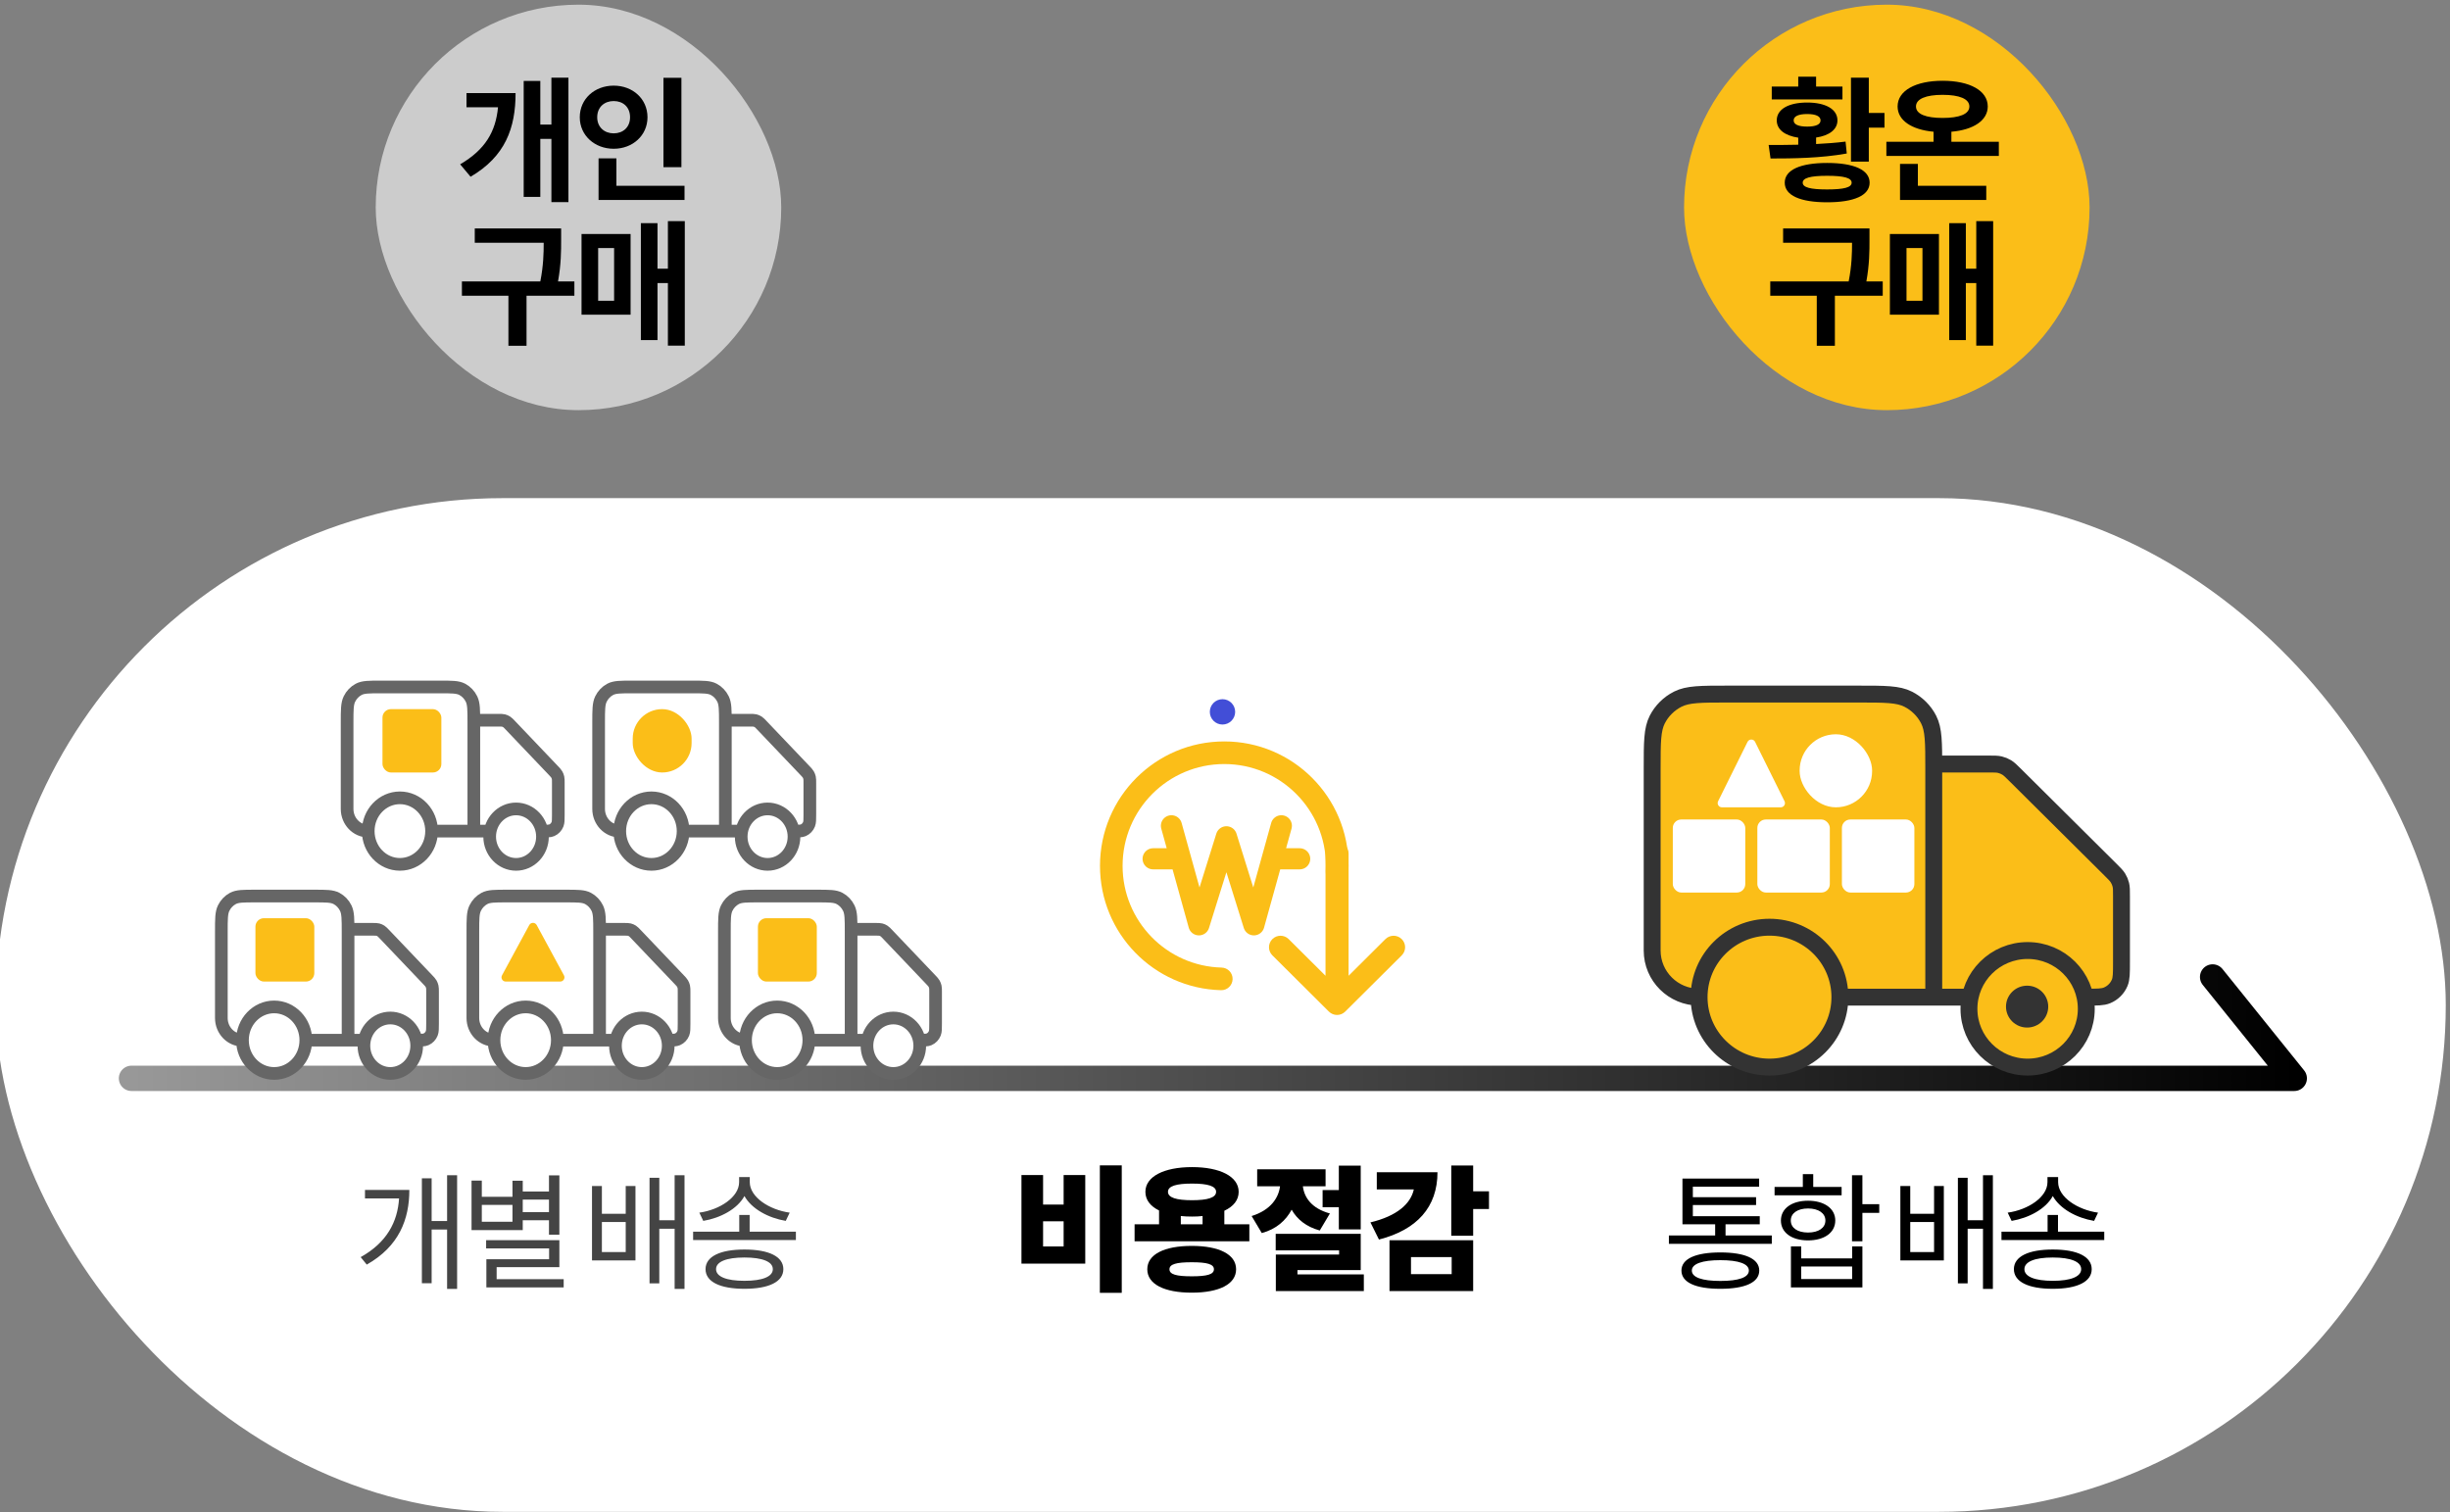 <svg width="290" height="179" viewBox="0 0 290 179" fill="none" xmlns="http://www.w3.org/2000/svg">
<rect x="0" y="0" width="290" height="179" fill="#808080" stroke="none"/>
<rect x="-0.5" y="58.969" width="290" height="120" rx="60" fill="white"/>
<path d="M43.202 140.866H48.452C48.452 144.331 47.237 147.541 43.412 149.701L42.692 148.816C45.782 147.091 47.057 144.661 47.237 141.871H43.202V140.866ZM52.922 139.126H54.107V152.581H52.922V145.546H51.092V151.906H49.937V139.486H51.092V144.541H52.922V139.126ZM64.981 142.006H61.876V143.491H64.981V142.006ZM60.661 144.631V142.636H57.031V144.631H60.661ZM61.876 144.451V145.621H55.816V139.756H57.031V141.676H60.661V139.771H61.876V141.046H64.981V139.141H66.211V146.161H64.981V144.451H61.876ZM58.786 151.426H66.721V152.401H57.571V149.071H64.996V147.781H57.541V146.806H66.211V150.001H58.786V151.426ZM74.064 148.216V144.661H71.244V148.216H74.064ZM74.064 143.686V140.401H75.219V149.206H70.074V140.401H71.244V143.686H74.064ZM79.854 139.126H81.024V152.581H79.854V145.456H78.039V151.921H76.884V139.426H78.039V144.451H79.854V139.126ZM93.473 143.551L93.008 144.526C90.953 144.181 88.973 143.116 88.118 141.586C87.278 143.116 85.298 144.181 83.243 144.526L82.778 143.551C85.178 143.221 87.488 141.721 87.488 139.936V139.336H88.748V139.936C88.748 141.721 91.073 143.221 93.473 143.551ZM88.118 151.621C90.248 151.621 91.478 151.126 91.478 150.241C91.478 149.356 90.248 148.861 88.118 148.861C85.988 148.861 84.758 149.356 84.758 150.241C84.758 151.126 85.988 151.621 88.118 151.621ZM88.118 147.916C90.998 147.916 92.723 148.741 92.723 150.241C92.723 151.741 90.998 152.566 88.118 152.566C85.238 152.566 83.513 151.741 83.513 150.241C83.513 148.741 85.238 147.916 88.118 147.916ZM88.733 145.801H94.208V146.791H82.043V145.801H87.503V143.821H88.733V145.801Z" fill="#444444"/>
<path d="M203.633 151.636C205.808 151.636 207.008 151.216 207.008 150.406C207.008 149.611 205.808 149.176 203.633 149.176C201.473 149.176 200.258 149.611 200.258 150.406C200.258 151.216 201.473 151.636 203.633 151.636ZM203.633 148.261C206.558 148.261 208.238 149.011 208.238 150.406C208.238 151.816 206.558 152.566 203.633 152.566C200.708 152.566 199.028 151.816 199.028 150.406C199.028 149.011 200.708 148.261 203.633 148.261ZM204.248 146.251H209.723V147.241H197.543V146.251H203.018V144.931H199.148V139.516H208.223V140.476H200.378V141.721H207.863V142.651H200.378V143.971H208.298V144.931H204.248V146.251ZM217.987 140.506V141.496H210.052V140.506H213.397V138.991H214.627V140.506H217.987ZM211.972 144.481C211.972 145.366 212.782 145.906 214.012 145.906C215.242 145.906 216.067 145.366 216.067 144.481C216.067 143.611 215.242 143.056 214.012 143.056C212.782 143.056 211.972 143.611 211.972 144.481ZM217.237 144.481C217.237 145.921 215.932 146.836 214.012 146.836C212.092 146.836 210.802 145.921 210.802 144.481C210.802 143.056 212.092 142.141 214.012 142.141C215.932 142.141 217.237 143.056 217.237 144.481ZM219.232 151.411V149.926H213.202V151.411H219.232ZM219.232 148.966V147.541H220.447V152.401H211.987V147.541H213.202V148.966H219.232ZM222.442 142.546V143.581H220.447V146.941H219.217V139.126H220.447V142.546H222.442ZM228.931 148.216V144.661H226.111V148.216H228.931ZM228.931 143.686V140.401H230.086V149.206H224.941V140.401H226.111V143.686H228.931ZM234.721 139.126H235.891V152.581H234.721V145.456H232.906V151.921H231.751V139.426H232.906V144.451H234.721V139.126ZM248.339 143.551L247.874 144.526C245.819 144.181 243.839 143.116 242.984 141.586C242.144 143.116 240.164 144.181 238.109 144.526L237.644 143.551C240.044 143.221 242.354 141.721 242.354 139.936V139.336H243.614V139.936C243.614 141.721 245.939 143.221 248.339 143.551ZM242.984 151.621C245.114 151.621 246.344 151.126 246.344 150.241C246.344 149.356 245.114 148.861 242.984 148.861C240.854 148.861 239.624 149.356 239.624 150.241C239.624 151.126 240.854 151.621 242.984 151.621ZM242.984 147.916C245.864 147.916 247.589 148.741 247.589 150.241C247.589 151.741 245.864 152.566 242.984 152.566C240.104 152.566 238.379 151.741 238.379 150.241C238.379 148.741 240.104 147.916 242.984 147.916ZM243.599 145.801H249.074V146.791H236.909V145.801H242.369V143.821H243.599V145.801Z" fill="black"/>
<path d="M15.565 127.651H271.565L261.902 115.651" stroke="url(#paint0_linear_309_1993)" stroke-width="3" stroke-linecap="round" stroke-linejoin="round"/>
<path fill-rule="evenodd" clip-rule="evenodd" d="M144.913 90.446C138.266 90.446 132.878 95.841 132.878 102.495C132.878 109.044 138.097 114.373 144.597 114.54C145.336 114.559 145.919 115.174 145.9 115.913C145.881 116.652 145.267 117.236 144.529 117.217C136.582 117.013 130.203 110.5 130.203 102.495C130.203 94.362 136.789 87.769 144.913 87.769C153.036 87.769 159.622 94.362 159.622 102.495C159.622 102.767 159.615 103.036 159.6 103.304C159.56 104.042 158.93 104.608 158.193 104.568C157.455 104.528 156.89 103.897 156.93 103.159C156.942 102.939 156.948 102.718 156.948 102.495C156.948 95.841 151.559 90.446 144.913 90.446Z" fill="#FBBE18"/>
<path fill-rule="evenodd" clip-rule="evenodd" d="M158.264 99.926C158.879 99.926 159.379 100.423 159.379 101.036V116.111L164.166 111.347C164.602 110.914 165.308 110.914 165.743 111.347C166.179 111.781 166.179 112.483 165.743 112.917L159.052 119.574C158.617 120.008 157.91 120.008 157.475 119.574L150.784 112.917C150.348 112.483 150.348 111.781 150.784 111.347C151.219 110.914 151.925 110.914 152.361 111.347L157.148 116.111V101.036C157.148 100.423 157.648 99.926 158.264 99.926Z" fill="#FBBE18" stroke="#FBBE18" stroke-width="0.5" stroke-linecap="round" stroke-linejoin="round"/>
<path d="M138.66 97.755L141.913 109.479L145.166 99.058L148.418 109.479L150.587 101.663M151.671 97.755L150.587 101.663M139.744 101.663H138.118H136.492M150.587 101.663H153.839" stroke="#FBBE18" stroke-width="2.5" stroke-linecap="round" stroke-linejoin="round"/>
<path d="M130.187 137.951H132.779V153.039H130.187V137.951ZM120.907 139.103H123.467V142.591H125.899V139.103H128.459V149.583H120.907V139.103ZM123.467 144.575V147.551H125.899V144.575H123.467ZM141.066 151.087C142.874 151.087 143.69 150.863 143.69 150.255C143.69 149.647 142.874 149.423 141.066 149.423C139.242 149.423 138.426 149.647 138.426 150.255C138.426 150.863 139.242 151.087 141.066 151.087ZM141.066 147.487C144.314 147.487 146.314 148.495 146.314 150.255C146.314 152.015 144.314 153.023 141.066 153.023C137.802 153.023 135.802 152.015 135.802 150.255C135.802 148.495 137.802 147.487 141.066 147.487ZM139.77 143.951V144.927H142.346V143.951C141.962 143.999 141.53 144.015 141.098 144.015C140.634 144.015 140.186 143.999 139.77 143.951ZM141.098 140.111C139.242 140.111 138.25 140.399 138.25 141.087C138.25 141.775 139.242 142.079 141.098 142.079C142.954 142.079 143.946 141.775 143.946 141.087C143.946 140.399 142.954 140.111 141.098 140.111ZM144.922 144.927H147.882V146.943H134.298V144.927H137.194V143.295C136.154 142.783 135.578 142.031 135.578 141.087C135.578 139.279 137.77 138.159 141.098 138.159C144.426 138.159 146.618 139.279 146.618 141.087C146.618 142.063 146.01 142.815 144.922 143.327V144.927ZM156.553 140.879H158.473V137.983H161.065V145.535H158.473V142.911H156.553V140.879ZM157.417 143.647L156.217 145.663C154.617 145.231 153.529 144.335 152.889 143.199C152.217 144.463 151.081 145.503 149.353 145.967L148.153 143.951C150.425 143.247 151.353 141.775 151.513 140.431H148.809V138.415H156.905V140.431H154.217C154.377 141.743 155.241 143.055 157.417 143.647ZM153.577 150.863H161.433V152.831H151.017V148.511H158.505V148.015H151.001V146.063H161.065V150.351H153.577V150.863ZM162.967 138.767H170.151C170.151 142.895 167.719 145.583 163.223 146.735L162.215 144.703C165.367 143.951 166.983 142.495 167.351 140.799H162.967V138.767ZM167.015 148.815V150.831H171.831V148.815H167.015ZM164.471 152.831V146.815H174.375V152.831H164.471ZM176.247 141.023V143.119H174.375V146.287H171.783V137.967H174.375V141.023H176.247Z" fill="black"/>
<path d="M71.001 83.421L71.995 82.221L72.563 81.321H83.785L85.773 82.821V85.371H89.751L95.716 91.221V97.071L95.006 98.121H71.995L71.001 96.021V83.421Z" fill="white"/>
<path d="M77.108 102.321C79.18 102.321 80.858 100.558 80.858 98.384C80.858 96.209 79.18 94.446 77.108 94.446C75.037 94.446 73.358 96.209 73.358 98.384C73.358 100.558 75.037 102.321 77.108 102.321Z" fill="white"/>
<path d="M90.858 102.321C92.584 102.321 93.983 100.852 93.983 99.04C93.983 97.228 92.584 95.759 90.858 95.759C89.132 95.759 87.733 97.228 87.733 99.04C87.733 100.852 89.132 102.321 90.858 102.321Z" fill="white"/>
<path d="M85.858 85.259H88.78C89.086 85.259 89.239 85.259 89.382 85.295C89.51 85.327 89.632 85.38 89.744 85.452C89.87 85.533 89.978 85.647 90.194 85.874L95.273 91.206C95.489 91.433 95.597 91.547 95.674 91.679C95.743 91.797 95.793 91.925 95.824 92.058C95.858 92.21 95.858 92.37 95.858 92.691V96.415C95.858 97.027 95.858 97.332 95.763 97.574C95.636 97.895 95.393 98.151 95.087 98.284C94.857 98.384 94.566 98.384 93.983 98.384M87.733 98.384H85.858M85.858 98.384V85.521C85.858 84.051 85.858 83.316 85.586 82.755C85.346 82.261 84.964 81.859 84.493 81.607C83.959 81.321 83.258 81.321 81.858 81.321H74.858C73.458 81.321 72.758 81.321 72.223 81.607C71.753 81.859 71.371 82.261 71.131 82.755C70.858 83.316 70.858 84.051 70.858 85.521V95.759C70.858 97.209 71.978 98.384 73.358 98.384M85.858 98.384H80.858M80.858 98.384C80.858 100.558 79.18 102.321 77.108 102.321C75.037 102.321 73.358 100.558 73.358 98.384M80.858 98.384C80.858 96.209 79.18 94.446 77.108 94.446C75.037 94.446 73.358 96.209 73.358 98.384M93.983 99.04C93.983 100.852 92.584 102.321 90.858 102.321C89.132 102.321 87.733 100.852 87.733 99.04C87.733 97.228 89.132 95.759 90.858 95.759C92.584 95.759 93.983 97.228 93.983 99.04Z" stroke="#666666" stroke-width="1.5" stroke-linecap="round" stroke-linejoin="round"/>
<rect x="74.894" y="83.946" width="6.969" height="7.5" rx="3.484" fill="#FBBE18"/>
<path d="M85.886 108.172L86.88 106.972L87.449 106.072H98.67L100.659 107.572V110.122H104.636L110.602 115.972V121.822L109.892 122.872H86.88L85.886 120.772V108.172Z" fill="white"/>
<path d="M91.994 127.072C94.065 127.072 95.744 125.309 95.744 123.134C95.744 120.959 94.065 119.197 91.994 119.197C89.923 119.197 88.244 120.959 88.244 123.134C88.244 125.309 89.923 127.072 91.994 127.072Z" fill="white"/>
<path d="M105.744 127.072C107.47 127.072 108.869 125.602 108.869 123.79C108.869 121.978 107.47 120.509 105.744 120.509C104.018 120.509 102.619 121.978 102.619 123.79C102.619 125.602 104.018 127.072 105.744 127.072Z" fill="white"/>
<path d="M100.744 110.009H103.666C103.971 110.009 104.124 110.009 104.268 110.045C104.396 110.077 104.518 110.13 104.629 110.202C104.756 110.284 104.864 110.397 105.08 110.624L110.158 115.956C110.375 116.183 110.483 116.297 110.56 116.429C110.628 116.547 110.679 116.675 110.71 116.809C110.744 116.96 110.744 117.12 110.744 117.441V121.165C110.744 121.777 110.744 122.083 110.649 122.324C110.522 122.645 110.279 122.901 109.972 123.034C109.743 123.134 109.452 123.134 108.869 123.134M102.619 123.134H100.744M100.744 123.134V110.272C100.744 108.801 100.744 108.066 100.472 107.505C100.232 107.011 99.85 106.609 99.379 106.358C98.844 106.072 98.144 106.072 96.744 106.072H89.744C88.344 106.072 87.644 106.072 87.109 106.358C86.639 106.609 86.256 107.011 86.017 107.505C85.744 108.066 85.744 108.801 85.744 110.272V120.509C85.744 121.959 86.863 123.134 88.244 123.134M100.744 123.134H95.744M95.744 123.134C95.744 125.309 94.065 127.072 91.994 127.072C89.923 127.072 88.244 125.309 88.244 123.134M95.744 123.134C95.744 120.959 94.065 119.197 91.994 119.197C89.923 119.197 88.244 120.959 88.244 123.134M108.869 123.79C108.869 125.602 107.47 127.072 105.744 127.072C104.018 127.072 102.619 125.602 102.619 123.79C102.619 121.978 104.018 120.509 105.744 120.509C107.47 120.509 108.869 121.978 108.869 123.79Z" stroke="#666666" stroke-width="1.5" stroke-linecap="round" stroke-linejoin="round"/>
<rect x="89.714" y="108.696" width="6.969" height="7.5" rx="1" fill="#FBBE18"/>
<path d="M26.342 108.172L27.336 106.972L27.904 106.072H39.126L41.114 107.572V110.122H45.092L51.058 115.972V121.822L50.347 122.872H27.336L26.342 120.772V108.172Z" fill="white"/>
<path d="M32.45 127.072C34.521 127.072 36.2 125.309 36.2 123.134C36.2 120.959 34.521 119.197 32.45 119.197C30.379 119.197 28.7 120.959 28.7 123.134C28.7 125.309 30.379 127.072 32.45 127.072Z" fill="white"/>
<path d="M46.2 127.072C47.926 127.072 49.325 125.602 49.325 123.79C49.325 121.978 47.926 120.509 46.2 120.509C44.474 120.509 43.075 121.978 43.075 123.79C43.075 125.602 44.474 127.072 46.2 127.072Z" fill="white"/>
<path d="M41.2 110.009H44.121C44.427 110.009 44.58 110.009 44.724 110.045C44.851 110.077 44.973 110.13 45.085 110.202C45.211 110.284 45.319 110.397 45.535 110.624L50.614 115.956C50.83 116.183 50.938 116.297 51.016 116.429C51.084 116.547 51.135 116.675 51.165 116.809C51.2 116.96 51.2 117.12 51.2 117.441V121.165C51.2 121.777 51.2 122.083 51.105 122.324C50.978 122.645 50.734 122.901 50.428 123.034C50.198 123.134 49.907 123.134 49.325 123.134M43.075 123.134H41.2M41.2 123.134V110.272C41.2 108.801 41.2 108.066 40.927 107.505C40.688 107.011 40.305 106.609 39.835 106.358C39.3 106.072 38.6 106.072 37.2 106.072H30.2C28.8 106.072 28.099 106.072 27.565 106.358C27.094 106.609 26.712 107.011 26.472 107.505C26.2 108.066 26.2 108.801 26.2 110.272V120.509C26.2 121.959 27.319 123.134 28.7 123.134M41.2 123.134H36.2M36.2 123.134C36.2 125.309 34.521 127.072 32.45 127.072C30.379 127.072 28.7 125.309 28.7 123.134M36.2 123.134C36.2 120.959 34.521 119.197 32.45 119.197C30.379 119.197 28.7 120.959 28.7 123.134M49.325 123.79C49.325 125.602 47.926 127.072 46.2 127.072C44.474 127.072 43.075 125.602 43.075 123.79C43.075 121.978 44.474 120.509 46.2 120.509C47.926 120.509 49.325 121.978 49.325 123.79Z" stroke="#666666" stroke-width="1.5" stroke-linecap="round" stroke-linejoin="round"/>
<rect x="30.235" y="108.696" width="6.969" height="7.5" rx="1" fill="#FBBE18"/>
<path d="M41.228 83.421L42.222 82.221L42.791 81.321H54.012L56.001 82.821V85.371H59.978L65.944 91.221V97.071L65.234 98.121H42.222L41.228 96.021V83.421Z" fill="white"/>
<path d="M47.336 102.321C49.407 102.321 51.086 100.558 51.086 98.384C51.086 96.209 49.407 94.446 47.336 94.446C45.265 94.446 43.586 96.209 43.586 98.384C43.586 100.558 45.265 102.321 47.336 102.321Z" fill="white"/>
<path d="M61.086 102.321C62.812 102.321 64.211 100.852 64.211 99.04C64.211 97.228 62.812 95.759 61.086 95.759C59.36 95.759 57.961 97.228 57.961 99.04C57.961 100.852 59.36 102.321 61.086 102.321Z" fill="white"/>
<path d="M56.086 85.259H59.008C59.313 85.259 59.466 85.259 59.61 85.295C59.737 85.327 59.859 85.38 59.971 85.452C60.097 85.533 60.206 85.647 60.422 85.874L65.5 91.206C65.716 91.433 65.824 91.547 65.902 91.679C65.97 91.797 66.021 91.925 66.051 92.058C66.086 92.21 66.086 92.37 66.086 92.691V96.415C66.086 97.027 66.086 97.332 65.991 97.574C65.864 97.895 65.621 98.151 65.314 98.284C65.085 98.384 64.793 98.384 64.211 98.384M57.961 98.384H56.086M56.086 98.384V85.521C56.086 84.051 56.086 83.316 55.813 82.755C55.574 82.261 55.191 81.859 54.721 81.607C54.186 81.321 53.486 81.321 52.086 81.321H45.086C43.686 81.321 42.986 81.321 42.451 81.607C41.981 81.859 41.598 82.261 41.358 82.755C41.086 83.316 41.086 84.051 41.086 85.521V95.759C41.086 97.209 42.205 98.384 43.586 98.384M56.086 98.384H51.086M51.086 98.384C51.086 100.558 49.407 102.321 47.336 102.321C45.265 102.321 43.586 100.558 43.586 98.384M51.086 98.384C51.086 96.209 49.407 94.446 47.336 94.446C45.265 94.446 43.586 96.209 43.586 98.384M64.211 99.04C64.211 100.852 62.812 102.321 61.086 102.321C59.36 102.321 57.961 100.852 57.961 99.04C57.961 97.228 59.36 95.759 61.086 95.759C62.812 95.759 64.211 97.228 64.211 99.04Z" stroke="#666666" stroke-width="1.5" stroke-linecap="round" stroke-linejoin="round"/>
<rect x="45.273" y="83.946" width="6.969" height="7.5" rx="1" fill="#FBBE18"/>
<path d="M56.114 108.172L57.109 106.972L57.677 106.072H68.898L70.887 107.572V110.122H74.864L80.83 115.972V121.822L80.12 122.872H57.109L56.114 120.772V108.172Z" fill="white"/>
<path d="M62.222 127.072C64.293 127.072 65.972 125.309 65.972 123.134C65.972 120.959 64.293 119.197 62.222 119.197C60.151 119.197 58.472 120.959 58.472 123.134C58.472 125.309 60.151 127.072 62.222 127.072Z" fill="white"/>
<path d="M75.972 127.072C77.698 127.072 79.097 125.602 79.097 123.79C79.097 121.978 77.698 120.509 75.972 120.509C74.246 120.509 72.847 121.978 72.847 123.79C72.847 125.602 74.246 127.072 75.972 127.072Z" fill="white"/>
<path d="M70.972 110.009H73.894C74.2 110.009 74.352 110.009 74.496 110.045C74.624 110.077 74.746 110.13 74.858 110.202C74.984 110.284 75.092 110.397 75.308 110.624L80.386 115.956C80.603 116.183 80.711 116.297 80.788 116.429C80.856 116.547 80.907 116.675 80.938 116.809C80.972 116.96 80.972 117.12 80.972 117.441V121.165C80.972 121.777 80.972 122.083 80.877 122.324C80.75 122.645 80.507 122.901 80.201 123.034C79.971 123.134 79.68 123.134 79.097 123.134M72.847 123.134H70.972M70.972 123.134V110.272C70.972 108.801 70.972 108.066 70.7 107.505C70.46 107.011 70.078 106.609 69.607 106.358C69.072 106.072 68.372 106.072 66.972 106.072H59.972C58.572 106.072 57.872 106.072 57.337 106.358C56.867 106.609 56.484 107.011 56.245 107.505C55.972 108.066 55.972 108.801 55.972 110.272V120.509C55.972 121.959 57.092 123.134 58.472 123.134M70.972 123.134H65.972M65.972 123.134C65.972 125.309 64.293 127.072 62.222 127.072C60.151 127.072 58.472 125.309 58.472 123.134M65.972 123.134C65.972 120.959 64.293 119.197 62.222 119.197C60.151 119.197 58.472 120.959 58.472 123.134M79.097 123.79C79.097 125.602 77.698 127.072 75.972 127.072C74.246 127.072 72.847 125.602 72.847 123.79C72.847 121.978 74.246 120.509 75.972 120.509C77.698 120.509 79.097 121.978 79.097 123.79Z" stroke="#666666" stroke-width="1.5" stroke-linecap="round" stroke-linejoin="round"/>
<path d="M59.862 116.196H66.312C66.691 116.196 66.933 115.791 66.752 115.458L63.527 109.507C63.337 109.158 62.837 109.158 62.647 109.507L59.422 115.458C59.242 115.791 59.483 116.196 59.862 116.196Z" fill="#FBBE18"/>
<path d="M195.878 86.58L198.087 84.057L199.35 82.164H224.285L228.704 85.318V90.68H237.542L250.799 102.981V115.282L249.221 117.49H198.087L195.878 113.074V86.58Z" fill="#FBBE18"/>
<path d="M209.45 126.321C214.052 126.321 217.783 122.614 217.783 118.042C217.783 113.469 214.052 109.762 209.45 109.762C204.848 109.762 201.117 113.469 201.117 118.042C201.117 122.614 204.848 126.321 209.45 126.321Z" fill="#FBBE18"/>
<path d="M240.004 126.321C243.839 126.321 246.948 123.232 246.948 119.422C246.948 115.611 243.839 112.522 240.004 112.522C236.169 112.522 233.06 115.611 233.06 119.422C233.06 123.232 236.169 126.321 240.004 126.321Z" fill="#FBBE18"/>
<path d="M228.893 90.444H235.385C236.065 90.444 236.404 90.444 236.724 90.52C237.008 90.588 237.278 90.699 237.527 90.85C237.807 91.021 238.047 91.26 238.528 91.737L249.813 102.949C250.293 103.427 250.533 103.665 250.705 103.944C250.857 104.191 250.969 104.46 251.038 104.742C251.114 105.059 251.114 105.397 251.114 106.072V113.902C251.114 115.188 251.114 115.831 250.903 116.338C250.621 117.014 250.08 117.552 249.4 117.832C248.889 118.042 248.242 118.042 246.948 118.042M233.06 118.042H228.893M228.893 118.042V90.996C228.893 87.904 228.893 86.359 228.288 85.178C227.755 84.139 226.905 83.295 225.86 82.766C224.672 82.164 223.116 82.164 220.005 82.164H204.45C201.339 82.164 199.784 82.164 198.595 82.766C197.55 83.295 196.7 84.139 196.167 85.178C195.562 86.359 195.562 87.904 195.562 90.996V112.522C195.562 115.571 198.049 118.042 201.117 118.042M228.893 118.042H217.783M217.783 118.042C217.783 122.614 214.052 126.321 209.45 126.321C204.848 126.321 201.117 122.614 201.117 118.042M217.783 118.042C217.783 113.469 214.052 109.762 209.45 109.762C204.848 109.762 201.117 113.469 201.117 118.042M246.948 119.422C246.948 123.232 243.839 126.321 240.004 126.321C236.169 126.321 233.06 123.232 233.06 119.422C233.06 115.611 236.169 112.522 240.004 112.522C243.839 112.522 246.948 115.611 246.948 119.422Z" stroke="#333333" stroke-width="2" stroke-linecap="round" stroke-linejoin="round"/>
<ellipse cx="239.944" cy="119.162" rx="2.5" ry="2.479" fill="#333333"/>
<rect x="198.005" y="97.01" width="8.578" height="8.648" rx="1" fill="white"/>
<rect x="208.013" y="97.01" width="8.578" height="8.648" rx="1" fill="white"/>
<rect x="213.018" y="86.921" width="8.578" height="8.648" rx="4.289" fill="white"/>
<rect x="218.021" y="97.01" width="8.578" height="8.648" rx="1" fill="white"/>
<path d="M203.816 95.569H210.782C211.153 95.569 211.395 95.179 211.23 94.847L207.747 87.824C207.563 87.453 207.035 87.453 206.851 87.824L203.368 94.847C203.203 95.179 203.445 95.569 203.816 95.569Z" fill="white"/>
<circle cx="144.703" cy="84.269" r="1.5" fill="#424ED7"/>
<rect x="199.338" y="0.554" width="48" height="48" rx="24" fill="#FBBE18"/>
<path d="M218.086 10.25V11.77H209.718V10.25H212.854V9.082H214.966V10.25H218.086ZM212.31 14.25C212.31 14.746 212.902 14.986 213.91 14.986C214.918 14.986 215.494 14.746 215.494 14.25C215.494 13.754 214.918 13.498 213.91 13.498C212.902 13.498 212.31 13.754 212.31 14.25ZM218.454 16.762L218.598 18.17C215.526 18.73 212.15 18.762 209.574 18.762L209.35 17.162C210.406 17.162 211.59 17.162 212.854 17.13V16.298C211.27 16.058 210.31 15.338 210.31 14.25C210.31 12.922 211.718 12.138 213.91 12.138C216.086 12.138 217.494 12.922 217.494 14.25C217.494 15.322 216.534 16.058 214.966 16.282V17.05C216.166 16.986 217.334 16.906 218.454 16.762ZM216.262 22.426C218.278 22.426 219.174 22.186 219.174 21.626C219.174 21.066 218.278 20.81 216.278 20.81C214.278 20.81 213.382 21.066 213.382 21.626C213.382 22.186 214.278 22.426 216.262 22.426ZM216.278 19.29C219.446 19.29 221.302 20.106 221.302 21.626C221.302 23.146 219.446 23.946 216.278 23.946C213.11 23.946 211.254 23.146 211.254 21.626C211.254 20.106 213.11 19.29 216.278 19.29ZM221.206 13.37H223.062V15.114H221.206V19.13H219.094V9.194H221.206V13.37ZM227.013 19.402V21.994H235.109V23.674H224.901V19.402H227.013ZM226.789 12.602C226.789 13.514 227.973 13.962 229.941 13.962C231.925 13.962 233.109 13.514 233.109 12.602C233.109 11.706 231.925 11.226 229.941 11.226C227.973 11.226 226.789 11.706 226.789 12.602ZM230.981 16.778H236.597V18.458H223.285V16.778H228.869V15.594C226.277 15.354 224.613 14.25 224.613 12.602C224.613 10.73 226.741 9.562 229.941 9.562C233.157 9.562 235.285 10.73 235.285 12.602C235.285 14.25 233.605 15.37 230.981 15.594V16.778ZM222.854 33.314V35.01H217.19V40.93H215.046V35.01H209.542V33.314H218.822C219.19 31.442 219.222 30.002 219.222 28.738H211.062V27.042H221.286V28.37C221.286 29.746 221.286 31.25 220.918 33.314H222.854ZM225.669 29.362V35.602H227.557V29.362H225.669ZM223.701 37.25V27.698H229.509V37.25H223.701ZM233.925 26.178H235.925V40.914H233.925V33.506H232.693V40.258H230.725V26.418H232.693V31.81H233.925V26.178Z" fill="black"/>
<rect x="44.472" y="0.554" width="48" height="48" rx="24" fill="#CCCCCC"/>
<path d="M55.22 11.018H61.028C61.028 15.146 59.812 18.522 55.7 20.922L54.468 19.45C57.428 17.722 58.676 15.594 58.948 12.698H55.22V11.018ZM65.268 9.194H67.284V23.93H65.268V16.442H63.956V23.306H61.988V9.578H63.956V14.746H65.268V9.194ZM80.658 9.21V19.786H78.53V9.21H80.658ZM70.69 13.882C70.69 15.066 71.554 15.786 72.642 15.786C73.746 15.786 74.578 15.066 74.578 13.882C74.578 12.666 73.746 11.962 72.642 11.962C71.554 11.962 70.69 12.666 70.69 13.882ZM76.642 13.882C76.642 16.026 74.898 17.61 72.642 17.61C70.386 17.61 68.626 16.026 68.626 13.882C68.626 11.706 70.386 10.138 72.642 10.138C74.898 10.138 76.642 11.706 76.642 13.882ZM72.962 21.994H81.026V23.674H70.85V18.746H72.962V21.994ZM67.988 33.314V35.01H62.324V40.93H60.18V35.01H54.676V33.314H63.956C64.324 31.442 64.356 30.002 64.356 28.738H56.196V27.042H66.42V28.37C66.42 29.746 66.42 31.25 66.052 33.314H67.988ZM70.802 29.362V35.602H72.69V29.362H70.802ZM68.834 37.25V27.698H74.642V37.25H68.834ZM79.058 26.178H81.058V40.914H79.058V33.506H77.826V40.258H75.858V26.418H77.826V31.81H79.058V26.178Z" fill="black"/>
<defs>
<linearGradient id="paint0_linear_309_1993" x1="15.565" y1="127.651" x2="271.773" y2="127.651" gradientUnits="userSpaceOnUse">
<stop stop-color="#989898"/>
<stop offset="1"/>
</linearGradient>
</defs>
</svg>
